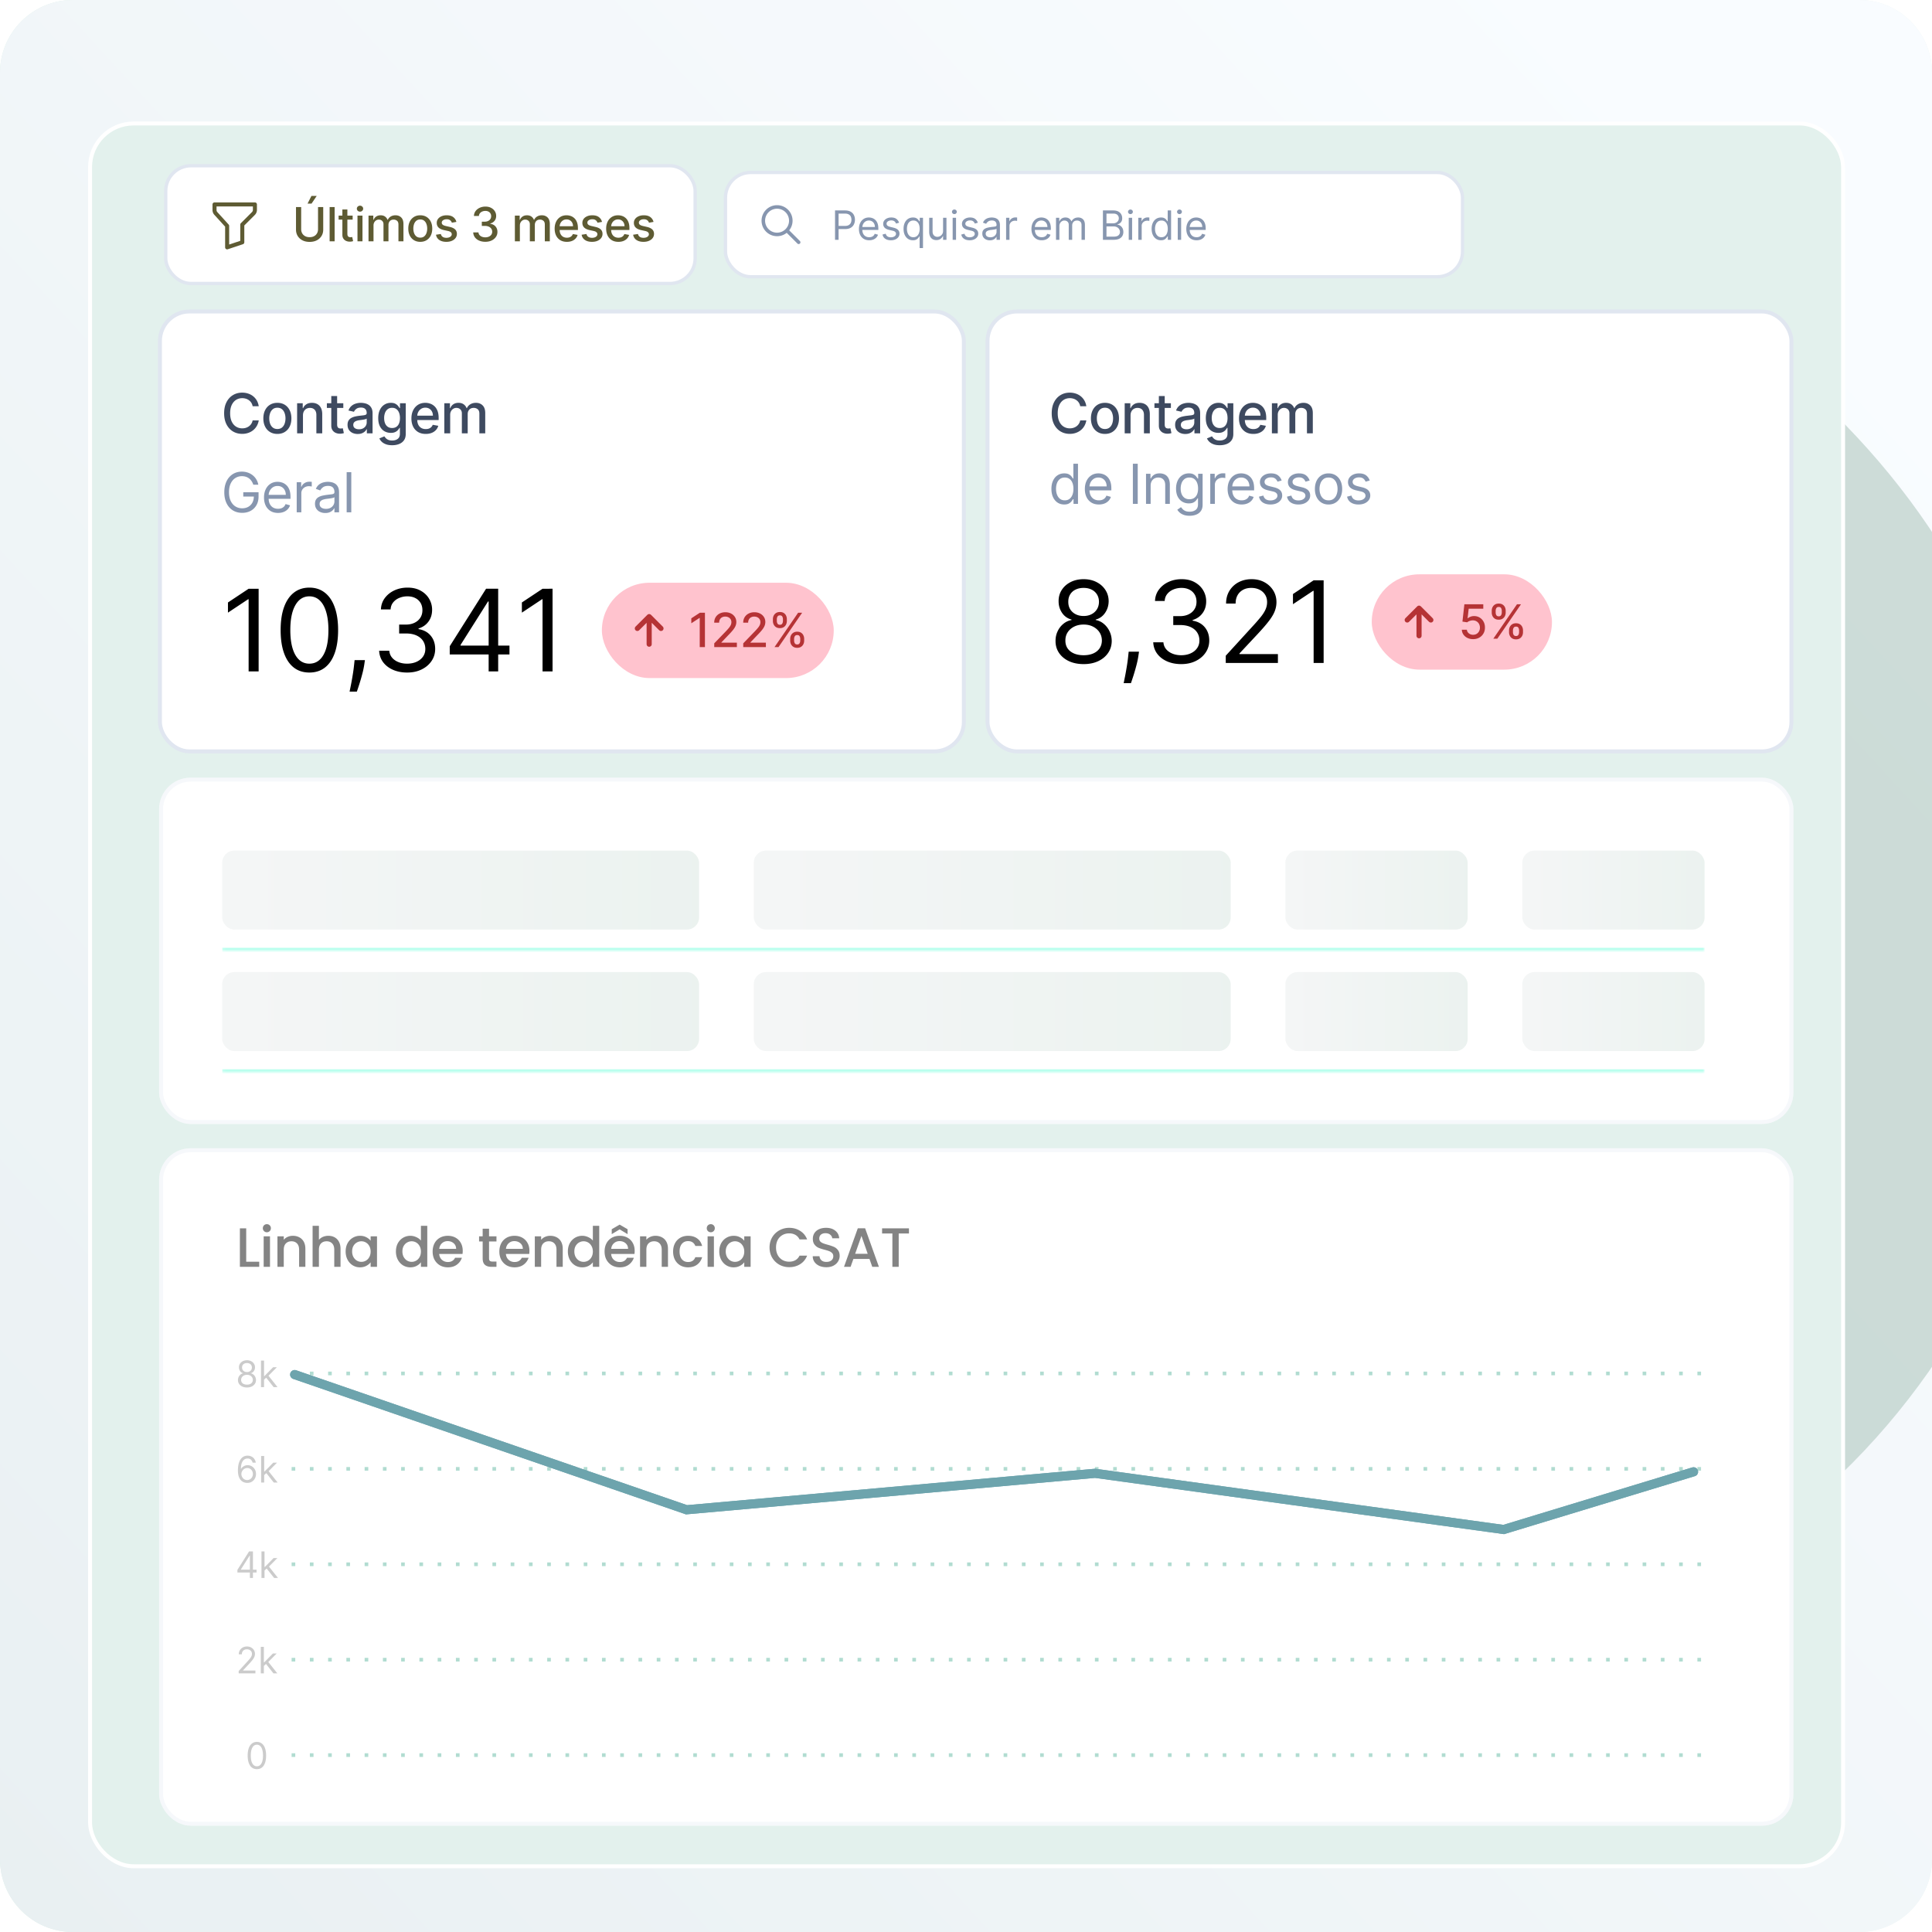 <svg xmlns="http://www.w3.org/2000/svg" width="636" height="636" fill="none"><g clip-path="url(#a)"><path fill="url(#b)" d="M0 24C0 10.745 10.745 0 24 0h588c13.255 0 24 10.745 24 24v588c0 13.255-10.745 24-24 24H24c-13.255 0-24-10.745-24-24z"/><path fill="url(#c)" d="M0 24C0 10.745 10.745 0 24 0h588c13.255 0 24 10.745 24 24v588c0 13.255-10.745 24-24 24H24c-13.255 0-24-10.745-24-24z"/><g filter="url(#d)"><rect width="464.052" height="493" x="152" y="128.23" fill="#B7CDC5" fill-opacity=".67" rx="232.026" transform="rotate(-15.4 152 128.23)"/></g><rect width="577.082" height="573.706" x="29.649" y="40.649" fill="#F8F9FC" rx="14.351"/><rect width="577.082" height="573.706" x="29.649" y="40.649" fill="#E3F1ED" rx="14.351"/><rect width="577.082" height="573.706" x="29.649" y="40.649" stroke="#fff" stroke-width="1.297" rx="14.351"/><rect width="174.29" height="38.778" x="54.554" y="54.554" fill="#fff" rx="8.31"/><rect width="174.29" height="38.778" x="54.554" y="54.554" stroke="#E0E6F0" stroke-width="1.108" rx="8.31"/><path stroke="#5E5B33" stroke-linecap="round" stroke-linejoin="round" stroke-width="1.33" d="M70.62 67.297h13.295v1.805c0 .44-.176.863-.487 1.175l-3.668 3.668v5.816l-4.986 1.662V74.36l-3.723-4.095a1.66 1.66 0 0 1-.432-1.118z"/><path fill="#5E5B33" d="M104.695 68.16h1.707v7.42q0 1.185-.556 2.099a3.9 3.9 0 0 1-1.565 1.432q-1.008.518-2.363.518-1.349 0-2.357-.518a3.9 3.9 0 0 1-1.565-1.432q-.555-.915-.556-2.099v-7.42h1.702v7.282q0 .765.336 1.36.342.596.964.937.623.336 1.476.336.86 0 1.482-.336.628-.341.959-.936.336-.595.336-1.36zm-3.454-1.129 1.289-2.54h1.735l-1.708 2.54zm8.918 1.13v11.28h-1.647v-11.28zm5.932 2.82v1.322h-4.621V70.98zm-3.382-2.027h1.647v8.003q0 .48.143.722a.75.75 0 0 0 .37.325q.231.082.501.082.198 0 .347-.027l.231-.044.298 1.36a3 3 0 0 1-.408.11q-.264.06-.661.067a2.9 2.9 0 0 1-1.212-.232 2.1 2.1 0 0 1-.909-.749q-.347-.507-.347-1.272zm4.972 10.487v-8.46h1.647v8.46zm.831-9.766q-.429 0-.738-.286a.93.93 0 0 1-.303-.694.92.92 0 0 1 .303-.694q.309-.292.738-.292.43 0 .733.292a.91.91 0 0 1 .308.694q0 .402-.308.694-.303.285-.733.286m2.799 9.766v-8.46h1.58v1.377h.105q.264-.7.865-1.09.6-.397 1.438-.397.848 0 1.421.396.578.397.854 1.09h.088a2.4 2.4 0 0 1 .964-1.079q.66-.408 1.575-.407 1.151 0 1.878.721.733.721.733 2.176v5.673h-1.647v-5.519q0-.86-.468-1.245a1.7 1.7 0 0 0-1.118-.385q-.805 0-1.251.495-.446.49-.446 1.262v5.392h-1.641v-5.624q0-.689-.43-1.107t-1.118-.418q-.468 0-.865.248a1.8 1.8 0 0 0-.634.677q-.236.435-.236 1.008v5.216zm17.04.171q-1.19 0-2.077-.545a3.7 3.7 0 0 1-1.377-1.526q-.49-.98-.49-2.291 0-1.317.49-2.303a3.67 3.67 0 0 1 1.377-1.531q.886-.546 2.077-.545 1.19 0 2.076.545t1.377 1.531q.49.986.491 2.303 0 1.31-.491 2.291a3.7 3.7 0 0 1-1.377 1.526q-.887.545-2.076.545m.005-1.382q.771 0 1.278-.408t.749-1.085q.248-.678.248-1.493 0-.81-.248-1.487a2.4 2.4 0 0 0-.749-1.096q-.507-.413-1.278-.413-.776 0-1.289.413-.507.412-.755 1.096a4.4 4.4 0 0 0-.242 1.487q0 .816.242 1.493.248.677.755 1.085.513.408 1.289.408m11.884-5.184-1.492.265a1.8 1.8 0 0 0-.298-.546 1.5 1.5 0 0 0-.54-.424q-.34-.165-.854-.165-.699 0-1.167.314-.468.309-.468.799 0 .423.313.683.315.258 1.014.424l1.344.308q1.168.27 1.741.832t.573 1.46q0 .76-.441 1.355-.435.59-1.217.925-.777.336-1.802.336-1.42 0-2.319-.606-.897-.611-1.101-1.735l1.592-.242q.149.623.611.942.463.314 1.206.314.81 0 1.295-.336.484-.342.484-.832a.87.87 0 0 0-.297-.667q-.292-.27-.898-.407l-1.432-.314q-1.184-.27-1.752-.86-.561-.588-.561-1.492 0-.75.418-1.311.419-.562 1.157-.876.738-.32 1.691-.32 1.371 0 2.159.595.788.59 1.041 1.581m9.521 6.55q-1.134 0-2.027-.392-.887-.39-1.404-1.085a2.9 2.9 0 0 1-.551-1.619h1.73q.033.501.336.87.308.364.804.562t1.101.198q.668 0 1.179-.23.518-.233.81-.645.292-.419.292-.964 0-.568-.292-.997-.287-.435-.843-.683-.55-.248-1.333-.248h-.953v-1.388h.953q.628 0 1.102-.226.479-.225.749-.628.27-.408.27-.953a1.7 1.7 0 0 0-.237-.909 1.6 1.6 0 0 0-.661-.611 2.15 2.15 0 0 0-1.002-.22 2.6 2.6 0 0 0-1.031.203 1.9 1.9 0 0 0-.771.573 1.48 1.48 0 0 0-.319.887h-1.647q.027-.915.54-1.609.517-.693 1.366-1.085a4.44 4.44 0 0 1 1.884-.39q1.085 0 1.872.423.794.42 1.223 1.118.435.7.43 1.532.005.947-.529 1.608-.529.66-1.41.887v.088q1.123.172 1.741.892.622.722.616 1.79a2.8 2.8 0 0 1-.517 1.67q-.518.739-1.416 1.162-.897.42-2.055.419m9.732-.155v-8.46h1.581v1.377h.105q.264-.7.865-1.09.6-.397 1.437-.397.849 0 1.422.396.578.397.853 1.09h.088q.303-.675.964-1.079.661-.408 1.576-.407 1.15 0 1.878.721.733.721.733 2.176v5.673h-1.647v-5.519q0-.86-.468-1.245a1.7 1.7 0 0 0-1.119-.385q-.804 0-1.25.495-.446.49-.446 1.262v5.392h-1.642v-5.624q0-.689-.429-1.107-.43-.418-1.119-.418-.468 0-.864.248a1.8 1.8 0 0 0-.634.677q-.237.435-.237 1.008v5.216zm17.123.171q-1.251 0-2.154-.534a3.63 3.63 0 0 1-1.388-1.515q-.485-.981-.485-2.297 0-1.3.485-2.291a3.76 3.76 0 0 1 1.366-1.548q.882-.556 2.06-.556.716 0 1.388.236.672.237 1.207.744.534.507.842 1.317.309.803.309 1.955v.584h-6.726v-1.234h5.112q0-.65-.264-1.151a2 2 0 0 0-.744-.799q-.474-.292-1.113-.292-.693 0-1.212.342a2.3 2.3 0 0 0-.793.88q-.275.54-.275 1.174v.964q0 .849.297 1.443.303.595.843.91.54.308 1.261.308.469 0 .854-.133.385-.137.667-.407.28-.27.429-.667l1.559.281a2.8 2.8 0 0 1-.672 1.207 3.25 3.25 0 0 1-1.206.798q-.721.281-1.647.281m11.565-6.566-1.493.265a1.8 1.8 0 0 0-.298-.546 1.5 1.5 0 0 0-.539-.424q-.342-.165-.854-.165-.7 0-1.168.314-.468.309-.468.799 0 .423.314.683.314.258 1.013.424l1.344.308q1.168.27 1.741.832t.573 1.46q0 .76-.441 1.355-.435.59-1.217.925-.777.336-1.801.336-1.422 0-2.319-.606-.898-.611-1.102-1.735l1.592-.242q.149.623.611.942.463.314 1.207.314.81 0 1.294-.336.485-.342.485-.832a.86.86 0 0 0-.298-.667q-.291-.27-.897-.407l-1.433-.314q-1.184-.27-1.751-.86-.562-.588-.562-1.492 0-.75.419-1.311.418-.562 1.156-.876.738-.32 1.691-.32 1.372 0 2.16.595.788.59 1.041 1.581m5.39 6.566q-1.251 0-2.154-.534a3.6 3.6 0 0 1-1.388-1.515q-.485-.981-.485-2.297 0-1.3.485-2.291a3.76 3.76 0 0 1 1.366-1.548q.88-.556 2.06-.556.716 0 1.388.236.672.237 1.206.744.535.507.843 1.317.309.803.309 1.955v.584h-6.726v-1.234h5.112q0-.65-.265-1.151a2 2 0 0 0-.743-.799q-.474-.292-1.113-.292-.695 0-1.212.342a2.3 2.3 0 0 0-.793.88 2.54 2.54 0 0 0-.275 1.174v.964q0 .849.297 1.443.303.595.843.91.54.308 1.261.308.468 0 .854-.133a1.76 1.76 0 0 0 1.096-1.074l1.559.281a2.8 2.8 0 0 1-.672 1.207q-.48.511-1.206.798-.721.281-1.647.281m11.564-6.566-1.492.265a1.8 1.8 0 0 0-.298-.546 1.5 1.5 0 0 0-.54-.424q-.341-.165-.853-.165-.7 0-1.168.314-.468.309-.468.799 0 .423.314.683.314.258 1.013.424l1.344.308q1.168.27 1.741.832t.573 1.46q0 .76-.441 1.355-.435.59-1.217.925-.777.336-1.802.336-1.42 0-2.319-.606-.897-.611-1.101-1.735l1.592-.242q.149.623.611.942.463.314 1.206.314.81 0 1.295-.336.485-.342.485-.832 0-.397-.298-.667-.292-.27-.898-.407l-1.432-.314q-1.183-.27-1.752-.86-.561-.588-.561-1.492 0-.75.418-1.311.419-.562 1.157-.876.738-.32 1.691-.32 1.371 0 2.159.595.788.59 1.041 1.581"/><rect width="242.642" height="34.347" x="238.816" y="56.769" fill="#fff" rx="8.31"/><rect width="242.642" height="34.347" x="238.816" y="56.769" stroke="#E0E6F0" stroke-width="1.108" rx="8.31"/><path stroke="#8796AF" stroke-linecap="round" stroke-linejoin="round" stroke-width="1.163" d="m262.914 79.759-3.878-3.878m-7.756-3.232a4.518 4.518 0 0 0 4.524 4.524 4.524 4.524 0 1 0-4.524-4.524"/><path fill="#8796AF" d="M274.887 78.941v-9.669h3.267q1.139 0 1.86.41.728.407 1.077 1.1.35.695.349 1.55 0 .855-.349 1.553a2.6 2.6 0 0 1-1.067 1.114q-.723.41-1.851.41h-2.342v-1.038h2.304q.779 0 1.251-.269.472-.27.685-.727.217-.463.217-1.043 0-.582-.217-1.04a1.55 1.55 0 0 0-.69-.717q-.476-.264-1.265-.264h-2.058v8.63zm11.251.151q-1.049 0-1.808-.462a3.1 3.1 0 0 1-1.167-1.303q-.406-.84-.406-1.955 0-1.114.406-1.964a3.2 3.2 0 0 1 1.143-1.332q.736-.48 1.719-.481.566 0 1.118.189t1.006.613q.453.42.723 1.115.269.694.269 1.709v.472h-5.591v-.963h4.457q0-.614-.245-1.095a1.85 1.85 0 0 0-.689-.76 1.93 1.93 0 0 0-1.048-.28q-.666 0-1.153.331-.482.326-.741.85-.26.525-.259 1.124v.642q0 .822.283 1.393.288.565.798.864.51.293 1.185.293.44 0 .793-.123a1.7 1.7 0 0 0 .619-.378q.259-.254.401-.633l1.076.303a2.4 2.4 0 0 1-.571.963 2.8 2.8 0 0 1-.991.642 3.7 3.7 0 0 1-1.327.227m9.834-5.778-1 .283a1.9 1.9 0 0 0-.279-.486 1.35 1.35 0 0 0-.491-.397q-.312-.156-.798-.156-.666 0-1.109.307-.44.302-.44.77 0 .414.303.656.302.24.944.401l1.076.265q.973.236 1.45.722.477.481.477 1.242 0 .622-.359 1.114-.354.49-.992.774-.637.284-1.482.284-1.11 0-1.837-.482-.727-.481-.92-1.407l1.057-.264q.151.585.571.878.426.292 1.11.292.779 0 1.237-.33.463-.336.463-.803a.84.84 0 0 0-.265-.632q-.264-.26-.812-.388l-1.208-.283q-.998-.235-1.464-.732-.463-.5-.463-1.25 0-.615.345-1.087.35-.472.949-.741.604-.27 1.369-.27 1.077 0 1.69.473.619.472.878 1.247m6.758 8.347v-3.834h-.094a7 7 0 0 1-.35.5 2.1 2.1 0 0 1-.647.534q-.42.231-1.119.231-.906 0-1.6-.457-.695-.463-1.086-1.304-.392-.845-.392-1.997 0-1.141.392-1.983.392-.84 1.091-1.298.698-.458 1.614-.458.708 0 1.119.236.416.23.633.529.222.293.345.481h.132V71.69h1.076v9.972zm-2.059-3.57q.67 0 1.134-.349.462-.354.703-.977.241-.628.241-1.45 0-.812-.236-1.42-.237-.615-.699-.954-.462-.345-1.143-.345-.708 0-1.18.363a2.17 2.17 0 0 0-.703.978q-.232.613-.232 1.378 0 .775.236 1.407.241.629.709 1.001.472.369 1.17.369m9.783-2.115V71.69h1.114v7.252h-1.114v-1.227h-.075a2.4 2.4 0 0 1-.794.94q-.538.382-1.359.382-.68 0-1.209-.298a2.08 2.08 0 0 1-.831-.906q-.302-.61-.302-1.535V71.69h1.114v4.533q0 .793.444 1.265.448.472 1.143.472.415 0 .845-.212.434-.213.727-.652.297-.438.297-1.119m3.155 2.965V71.69h1.115v7.252zm.567-8.46a.8.8 0 0 1-.562-.222.71.71 0 0 1-.231-.534q0-.31.231-.533a.8.8 0 0 1 .562-.222q.326 0 .557.222a.7.7 0 0 1 .236.533.7.7 0 0 1-.236.534.78.78 0 0 1-.557.222m7.725 2.833-1.001.283a1.9 1.9 0 0 0-.278-.486 1.36 1.36 0 0 0-.491-.397q-.312-.156-.798-.156-.666 0-1.11.307-.438.302-.439.77 0 .414.302.656.303.24.945.401l1.076.265q.973.236 1.45.722.476.481.476 1.242 0 .622-.358 1.114-.354.49-.992.774-.637.284-1.482.284-1.11 0-1.837-.482-.728-.481-.921-1.407l1.058-.264q.151.585.571.878.425.292 1.11.292.778 0 1.237-.33.462-.336.462-.803a.84.84 0 0 0-.264-.632q-.264-.26-.812-.388l-1.209-.283q-.996-.235-1.463-.732-.463-.5-.463-1.25 0-.615.345-1.087.348-.472.949-.741.603-.27 1.369-.27 1.076 0 1.69.473.618.472.878 1.247m3.944 5.797q-.69 0-1.251-.26a2.15 2.15 0 0 1-.893-.76q-.33-.5-.33-1.208 0-.623.245-1.01.246-.392.657-.614.41-.222.906-.33.5-.114 1.006-.18.66-.086 1.071-.128.416-.047.605-.155.193-.11.193-.378v-.038q0-.699-.382-1.086-.378-.387-1.147-.387-.798 0-1.252.35-.453.348-.637.745l-1.058-.377q.284-.661.756-1.03a2.8 2.8 0 0 1 1.039-.519q.566-.15 1.114-.151.349 0 .803.085.458.08.882.335.43.255.713.77.284.514.284 1.378v4.778h-1.115v-.982h-.056a2 2 0 0 1-.378.505 2.2 2.2 0 0 1-.703.459q-.44.188-1.072.188m.17-1q.66 0 1.114-.26a1.77 1.77 0 0 0 .925-1.535v-1.02q-.07.086-.311.156a5 5 0 0 1-.548.118 25 25 0 0 1-1.067.142q-.435.057-.812.184-.373.123-.604.373-.227.246-.227.67 0 .581.43.879.434.292 1.1.292m5.187.83V71.69h1.077v1.096h.075q.2-.539.718-.874a2.1 2.1 0 0 1 1.171-.335q.123 0 .307.005t.278.014v1.133a3 3 0 0 0-.259-.042 2.6 2.6 0 0 0-.42-.034q-.53 0-.945.222a1.624 1.624 0 0 0-.887 1.478v4.59zm11.727.151q-1.048 0-1.808-.462a3.1 3.1 0 0 1-1.166-1.303q-.406-.84-.406-1.955 0-1.114.406-1.964a3.2 3.2 0 0 1 1.142-1.332q.736-.48 1.719-.481.567 0 1.119.189t1.005.613q.454.42.723 1.115.269.694.269 1.709v.472h-5.59v-.963h4.457q0-.614-.246-1.095a1.85 1.85 0 0 0-.689-.76q-.444-.28-1.048-.28-.666 0-1.152.331-.481.326-.741.85-.26.525-.26 1.124v.642q0 .822.283 1.393.288.565.798.864.51.293 1.185.293.44 0 .793-.123.36-.127.619-.378.26-.254.401-.633l1.077.303a2.4 2.4 0 0 1-.572.963 2.8 2.8 0 0 1-.991.642 3.7 3.7 0 0 1-1.327.227m4.698-.15v-7.253h1.076v1.134h.095a1.82 1.82 0 0 1 .732-.902q.505-.326 1.213-.326.718 0 1.195.326.482.32.75.901h.076q.279-.561.835-.892.558-.335 1.337-.335.972 0 1.591.609.618.604.618 1.884v4.853h-1.114v-4.853q0-.803-.439-1.147a1.63 1.63 0 0 0-1.034-.345q-.765 0-1.185.462-.42.459-.42 1.162v4.721h-1.133v-4.966q0-.62-.402-.997-.4-.382-1.034-.382-.434 0-.812.231-.373.231-.604.642-.227.406-.227.94v4.532zm15.446 0v-9.67h3.381q1.01 0 1.666.35.656.345.977.93.322.58.322 1.288 0 .624-.222 1.03a1.7 1.7 0 0 1-.576.642 2.6 2.6 0 0 1-.77.35v.094q.444.028.892.311.449.284.751.812.303.53.302 1.294 0 .727-.33 1.308-.33.58-1.044.92-.712.34-1.855.34zm1.171-1.04h2.323q1.148 0 1.629-.443.486-.45.486-1.086 0-.491-.25-.907a1.8 1.8 0 0 0-.713-.67q-.463-.255-1.096-.255h-2.379zm0-4.38h2.172q.528 0 .953-.209.43-.207.68-.585.255-.378.255-.888 0-.638-.444-1.08-.443-.45-1.406-.45h-2.21zm7.325 5.42v-7.253h1.114v7.252zm.567-8.461a.8.8 0 0 1-.562-.222.71.71 0 0 1-.231-.534q0-.31.231-.533a.8.8 0 0 1 .562-.222q.326 0 .557.222a.7.7 0 0 1 .236.533.7.7 0 0 1-.236.534.78.78 0 0 1-.557.222m2.588 8.46V71.69h1.077v1.096h.075q.198-.539.718-.874a2.1 2.1 0 0 1 1.171-.335q.123 0 .307.005.183.005.278.014v1.133a3 3 0 0 0-.259-.042 2.6 2.6 0 0 0-.421-.034q-.528 0-.944.222a1.624 1.624 0 0 0-.888 1.478v4.59zm7.465.151q-.907 0-1.601-.457-.694-.463-1.086-1.304-.392-.845-.392-1.997 0-1.141.392-1.983.392-.84 1.091-1.298t1.615-.458q.708 0 1.119.236.415.23.632.529.222.293.345.481h.094v-3.569h1.115v9.67h-1.077v-1.115h-.132a7 7 0 0 1-.349.5 2.1 2.1 0 0 1-.647.534q-.42.231-1.119.231m.151-1q.67 0 1.133-.35.463-.354.703-.977.241-.628.241-1.45 0-.812-.236-1.42-.235-.615-.699-.954-.462-.345-1.142-.345-.708 0-1.181.363-.467.36-.703.978a3.9 3.9 0 0 0-.231 1.378q0 .775.236 1.407.24.629.708 1.001.472.369 1.171.369m5.368.85v-7.253h1.114v7.252zm.567-8.461a.8.8 0 0 1-.562-.222.72.72 0 0 1-.232-.534q0-.31.232-.533a.8.8 0 0 1 .562-.222q.326 0 .557.222a.7.7 0 0 1 .236.533.7.7 0 0 1-.236.534.78.78 0 0 1-.557.222m5.629 8.612q-1.048 0-1.809-.463a3.1 3.1 0 0 1-1.166-1.303q-.405-.84-.406-1.955 0-1.114.406-1.964a3.2 3.2 0 0 1 1.143-1.332q.737-.48 1.718-.481.567 0 1.119.189.553.189 1.006.613.453.42.722 1.115.27.694.27 1.709v.472h-5.591v-.963h4.457q0-.614-.245-1.095a1.85 1.85 0 0 0-.689-.76q-.444-.28-1.049-.28-.664 0-1.152.331-.481.326-.741.85-.26.525-.26 1.124v.642q0 .822.284 1.393.288.565.798.864.51.293 1.185.293.438 0 .793-.123.358-.127.618-.378.26-.254.402-.633l1.076.303a2.4 2.4 0 0 1-.571.963 2.8 2.8 0 0 1-.992.642 3.7 3.7 0 0 1-1.326.227"/><rect width="264.649" height="144.82" x="52.649" y="102.535" fill="#fff" rx="9.73"/><rect width="264.649" height="144.82" x="52.649" y="102.535" stroke="#E0E6F0" stroke-width="1.297" rx="9.73"/><path fill="#3E4A60" d="M85.179 133.731h-2.013a3.08 3.08 0 0 0-1.206-1.967 3.3 3.3 0 0 0-1.025-.516 4 4 0 0 0-1.193-.174q-1.142 0-2.045.574-.895.575-1.419 1.683-.516 1.11-.516 2.709 0 1.612.516 2.722.523 1.108 1.426 1.677.903.567 2.031.567.626 0 1.187-.167.567-.174 1.026-.51.458-.335.774-.819a3.1 3.1 0 0 0 .445-1.122l2.012.006a5.4 5.4 0 0 1-.626 1.793 4.9 4.9 0 0 1-1.18 1.406 5.3 5.3 0 0 1-1.638.91 6 6 0 0 1-2.013.322q-1.715 0-3.057-.813-1.342-.819-2.115-2.341-.768-1.522-.768-3.631 0-2.115.774-3.631.774-1.522 2.116-2.335 1.341-.819 3.05-.819 1.052 0 1.961.303.916.297 1.645.877.729.575 1.206 1.406.477.827.645 1.89m6.13 9.113q-1.392 0-2.431-.638a4.3 4.3 0 0 1-1.613-1.787q-.573-1.147-.574-2.683 0-1.54.574-2.696.574-1.154 1.613-1.793 1.038-.638 2.431-.638t2.432.638q1.038.64 1.612 1.793.574 1.155.574 2.696 0 1.536-.574 2.683a4.3 4.3 0 0 1-1.612 1.787q-1.038.638-2.432.638m.007-1.618q.902 0 1.496-.478.594-.477.877-1.27.29-.794.29-1.748 0-.948-.29-1.741-.283-.8-.877-1.284-.593-.484-1.496-.484-.91 0-1.51.484-.593.484-.883 1.284a5.1 5.1 0 0 0-.284 1.741q0 .954.284 1.748.29.793.883 1.27.6.478 1.51.478m8.42-4.464v5.883h-1.929v-9.907h1.851v1.612h.123a2.84 2.84 0 0 1 1.071-1.264q.735-.477 1.851-.477 1.013 0 1.773.426.761.419 1.181 1.251.419.831.419 2.057v6.302h-1.929v-6.07q0-1.077-.561-1.683-.561-.613-1.541-.613a2.4 2.4 0 0 0-1.193.291 2.1 2.1 0 0 0-.82.851q-.296.555-.296 1.341m13.278-4.024v1.548h-5.411v-1.548zm-3.96-2.374h1.928v9.372q0 .56.168.845a.88.88 0 0 0 .432.38q.271.097.587.097.232 0 .406-.032l.271-.052.349 1.593a3 3 0 0 1-.478.129 4 4 0 0 1-.774.078 3.4 3.4 0 0 1-1.419-.271 2.44 2.44 0 0 1-1.064-.878q-.406-.593-.406-1.489zm8.704 12.5a4.05 4.05 0 0 1-1.703-.348 2.9 2.9 0 0 1-1.206-1.026q-.439-.67-.439-1.645 0-.839.323-1.38.322-.541.871-.858.548-.315 1.225-.477.678-.16 1.38-.245l1.445-.168q.555-.07.806-.225.252-.156.252-.503v-.046q0-.844-.478-1.309-.47-.464-1.406-.464-.974 0-1.535.432-.554.426-.767.948l-1.812-.413q.322-.903.941-1.457a3.8 3.8 0 0 1 1.438-.813 5.6 5.6 0 0 1 1.71-.258q.593 0 1.257.142.671.135 1.252.503.586.367.961 1.051.374.678.374 1.761v6.579h-1.884v-1.355h-.077a2.8 2.8 0 0 1-.561.735q-.375.362-.961.6-.587.239-1.406.239m.419-1.548q.8 0 1.367-.316.574-.316.871-.826a2.14 2.14 0 0 0 .303-1.103v-1.277q-.103.104-.4.194a6 6 0 0 1-.664.148q-.373.058-.729.11l-.593.077a4.8 4.8 0 0 0-1.026.239q-.457.168-.735.484-.271.309-.271.825 0 .716.529 1.084.53.361 1.348.361m10.919 5.25q-1.18 0-2.031-.31-.846-.309-1.381-.819a3.4 3.4 0 0 1-.799-1.116l1.657-.683q.174.283.465.6.296.322.799.548.51.226 1.31.226 1.097 0 1.812-.536.716-.529.716-1.69v-1.947h-.123q-.173.315-.503.703-.322.387-.89.67-.567.284-1.477.284-1.173 0-2.115-.548-.936-.555-1.484-1.632-.541-1.083-.541-2.663 0-1.581.535-2.709.542-1.13 1.483-1.729.942-.606 2.135-.606.923 0 1.49.309.567.304.884.71.322.406.496.716h.142v-1.606h1.89v10.126q0 1.277-.593 2.096-.594.819-1.606 1.212-1.006.394-2.271.394m-.019-5.669q.832 0 1.406-.387.58-.394.877-1.123.303-.735.303-1.76 0-1-.296-1.761-.297-.76-.871-1.187-.575-.432-1.419-.432-.871 0-1.451.452-.581.444-.877 1.212a4.8 4.8 0 0 0-.291 1.716q0 .974.297 1.709t.877 1.148q.587.413 1.445.413m11.072 1.947q-1.464 0-2.521-.625a4.25 4.25 0 0 1-1.626-1.774q-.567-1.148-.567-2.689 0-1.522.567-2.683.574-1.16 1.6-1.813 1.032-.651 2.412-.651.839 0 1.625.277a3.9 3.9 0 0 1 1.413.871q.626.593.987 1.541.36.942.361 2.29v.684h-7.875v-1.445h5.985q0-.761-.31-1.348a2.33 2.33 0 0 0-.87-.935q-.555-.342-1.303-.342-.813 0-1.419.4-.6.393-.929 1.032a3 3 0 0 0-.322 1.374v1.128q0 .994.348 1.69.355.696.987 1.064.632.361 1.477.361.548 0 .999-.154.452-.162.781-.478t.503-.78l1.825.329a3.3 3.3 0 0 1-.787 1.412 3.8 3.8 0 0 1-1.412.936q-.844.328-1.929.328m6.118-.199v-9.907h1.851v1.612h.123a2.56 2.56 0 0 1 1.012-1.277q.703-.464 1.683-.464.994 0 1.665.464.676.465.999 1.277h.103a2.8 2.8 0 0 1 1.129-1.264q.774-.477 1.845-.477 1.347 0 2.199.845.858.845.858 2.547v6.644h-1.929v-6.463q0-1.006-.548-1.458t-1.309-.451q-.942 0-1.464.58-.523.574-.523 1.477v6.315h-1.922v-6.586q0-.806-.503-1.296-.502-.49-1.309-.49-.548 0-1.013.29a2.13 2.13 0 0 0-.741.793q-.278.51-.278 1.181v6.108z"/><path fill="#8796AF" d="M83.386 159.563a4.7 4.7 0 0 0-.561-1.167 3.6 3.6 0 0 0-.82-.89 3.4 3.4 0 0 0-1.07-.561 4.3 4.3 0 0 0-1.316-.194q-1.173 0-2.135.607-.96.606-1.528 1.786t-.568 2.896.574 2.896 1.555 1.787q.98.606 2.205.606 1.136 0 2-.484a3.43 3.43 0 0 0 1.354-1.38q.49-.897.49-2.109l.49.103h-3.972v-1.419h5.03v1.419q0 1.632-.696 2.838a4.8 4.8 0 0 1-1.91 1.87q-1.212.658-2.786.658-1.755 0-3.082-.825-1.323-.826-2.064-2.348-.736-1.522-.736-3.612 0-1.567.42-2.818.424-1.258 1.2-2.142a5.25 5.25 0 0 1 1.83-1.354q1.059-.471 2.33-.471 1.044 0 1.947.316a5.2 5.2 0 0 1 1.619.884q.716.567 1.193 1.361.477.786.658 1.747zm8.143 9.288q-1.432 0-2.47-.632a4.25 4.25 0 0 1-1.594-1.78q-.555-1.149-.554-2.67 0-1.522.554-2.683.561-1.168 1.561-1.819 1.005-.658 2.348-.658.774 0 1.528.258.755.258 1.374.838.62.574.987 1.522.367.95.367 2.335v.645h-7.636v-1.316h6.089q0-.838-.336-1.496a2.53 2.53 0 0 0-.941-1.038q-.607-.381-1.432-.381-.91 0-1.574.452a2.96 2.96 0 0 0-1.013 1.161 3.4 3.4 0 0 0-.354 1.535v.877q0 1.122.387 1.902.393.774 1.09 1.181.696.4 1.619.4.6 0 1.083-.168.49-.174.845-.516.356-.348.548-.864l1.47.412a3.26 3.26 0 0 1-.78 1.316 3.8 3.8 0 0 1-1.354.877q-.807.31-1.812.31m6.145-.206v-9.907h1.47v1.496h.103q.27-.735.981-1.193a2.9 2.9 0 0 1 1.599-.458 14 14 0 0 1 .8.026v1.548a5 5 0 0 0-.355-.058 3.5 3.5 0 0 0-.574-.045 2.7 2.7 0 0 0-1.29.303q-.56.297-.89.825a2.23 2.23 0 0 0-.322 1.193v6.27zm9.4.232a4 4 0 0 1-1.709-.355 2.94 2.94 0 0 1-1.219-1.038q-.452-.684-.452-1.652 0-.85.336-1.38a2.36 2.36 0 0 1 .896-.838 4.7 4.7 0 0 1 1.239-.452q.683-.155 1.373-.245.903-.116 1.464-.174.568-.065.826-.213.264-.148.264-.516v-.051q0-.955-.522-1.484-.516-.529-1.567-.529-1.09 0-1.709.478-.62.477-.871 1.019l-1.445-.516q.387-.903 1.032-1.406a3.9 3.9 0 0 1 1.419-.71 6 6 0 0 1 1.522-.206q.477 0 1.096.116.627.11 1.207.458.586.349.973 1.051.387.703.387 1.884v6.527h-1.522v-1.342h-.077q-.154.322-.516.69-.361.368-.961.626t-1.464.258m.232-1.368q.903 0 1.522-.354.626-.355.942-.916.322-.561.322-1.18v-1.394q-.096.117-.425.213a7 7 0 0 1-.748.161q-.42.065-.82.117-.393.044-.638.077a5.8 5.8 0 0 0-1.109.252q-.51.167-.826.509-.31.336-.31.916 0 .794.587 1.2.594.399 1.503.399m8.336-12.073v13.209h-1.522v-13.209z"/><path fill="#000" d="M85.14 193.811v27.212h-3.295v-23.757h-.16l-6.643 4.411v-3.348l6.803-4.518zm16.703 27.584q-3.003 0-5.116-1.634-2.113-1.647-3.229-4.77-1.116-3.135-1.116-7.574 0-4.411 1.116-7.534 1.13-3.136 3.242-4.783 2.126-1.66 5.103-1.661 2.976 0 5.089 1.661 2.126 1.648 3.242 4.783 1.13 3.123 1.129 7.534 0 4.439-1.116 7.574-1.116 3.123-3.229 4.77-2.112 1.635-5.115 1.634m0-2.923q2.976 0 4.624-2.87t1.647-8.185q0-3.534-.757-6.019-.744-2.485-2.153-3.787-1.395-1.302-3.361-1.302-2.95 0-4.611 2.91-1.66 2.897-1.661 8.198 0 3.535.744 6.006t2.14 3.76q1.408 1.29 3.388 1.289m18.289-1.169-.212 1.435a29 29 0 0 1-.691 3.242 62 62 0 0 1-.943 3.255 95 95 0 0 1-.811 2.432h-2.392q.173-.85.452-2.245t.558-3.123q.292-1.714.478-3.508l.16-1.488zm13.929 4.092q-2.631 0-4.691-.903-2.046-.904-3.255-2.511-1.195-1.621-1.302-3.761h3.348q.106 1.316.904 2.272.797.944 2.086 1.462 1.288.519 2.857.518 1.753 0 3.109-.611 1.355-.61 2.126-1.701.77-1.09.77-2.524 0-1.502-.744-2.644-.744-1.156-2.179-1.807-1.434-.652-3.508-.652h-2.179v-2.923h2.179q1.621 0 2.844-.584 1.236-.585 1.927-1.648.704-1.063.704-2.498 0-1.382-.611-2.405a4.2 4.2 0 0 0-1.728-1.594q-1.102-.572-2.604-.572-1.408 0-2.658.518-1.235.506-2.019 1.475-.784.957-.851 2.312h-3.188q.08-2.139 1.288-3.747 1.21-1.62 3.163-2.524 1.966-.904 4.318-.904 2.524 0 4.332 1.023 1.806 1.01 2.777 2.671a7 7 0 0 1 .97 3.588q0 2.299-1.209 3.919-1.197 1.621-3.256 2.246v.212q2.579.426 4.026 2.193 1.449 1.753 1.449 4.345 0 2.219-1.21 3.986-1.195 1.753-3.268 2.764t-4.717 1.009m13.991-5.952v-2.711l11.959-18.921h1.966v4.199h-1.328l-9.036 14.297v.213h16.104v2.923zm12.809 5.58v-27.212h3.136v27.212zm21.037-27.212v27.212h-3.295v-23.757h-.16l-6.643 4.411v-3.348l6.803-4.518z"/><rect width="76.324" height="31.378" x="198.135" y="191.836" fill="#FFC3CE" rx="15.689"/><path stroke="#B53335" stroke-linecap="round" stroke-linejoin="round" stroke-width="1.686" d="M213.702 202.984v9.081m0-9.081 3.892 3.892m-3.892-3.892-3.891 3.892"/><path fill="#B53335" d="M232.06 201.702v11.321h-1.713v-9.608h-.067l-2.709 1.769v-1.636l2.825-1.846zm3.063 11.321v-1.238l3.831-3.969q.613-.647 1.012-1.133.404-.492.602-.935a2.3 2.3 0 0 0 .199-.94q0-.563-.265-.973a1.73 1.73 0 0 0-.724-.635 2.3 2.3 0 0 0-1.034-.227 2.2 2.2 0 0 0-1.061.249q-.454.249-.697.702a2.2 2.2 0 0 0-.243 1.061h-1.631q0-1.033.475-1.807a3.23 3.23 0 0 1 1.305-1.2q.83-.43 1.885-.431 1.067 0 1.88.425a3.2 3.2 0 0 1 1.277 1.15q.459.725.459 1.637 0 .63-.238 1.232-.232.603-.813 1.344-.58.735-1.614 1.785l-2.25 2.356v.082h5.097v1.465zm9.547 0v-1.238l3.831-3.969q.614-.647 1.012-1.133.404-.492.603-.935.198-.442.199-.94 0-.563-.266-.973a1.73 1.73 0 0 0-.724-.635 2.3 2.3 0 0 0-1.034-.227 2.2 2.2 0 0 0-1.061.249q-.453.249-.697.702a2.2 2.2 0 0 0-.243 1.061h-1.631q0-1.033.476-1.807a3.23 3.23 0 0 1 1.304-1.2q.83-.43 1.885-.431 1.067 0 1.88.425a3.2 3.2 0 0 1 1.277 1.15q.459.725.459 1.637 0 .63-.238 1.232-.232.603-.812 1.344-.581.735-1.615 1.785l-2.25 2.356v.082h5.097v1.465zm15.457-2.122v-.597q0-.642.266-1.172.27-.537.785-.857.519-.327 1.255-.327.751 0 1.26.321t.768.857q.266.537.266 1.178v.597q0 .641-.266 1.177-.264.531-.779.857-.509.321-1.249.321-.747 0-1.261-.321a2.1 2.1 0 0 1-.779-.857 2.6 2.6 0 0 1-.266-1.177m1.288-.597v.597q0 .475.227.862t.791.387q.558 0 .779-.387a1.7 1.7 0 0 0 .221-.862v-.597q0-.476-.215-.863-.21-.387-.785-.387-.554 0-.785.387a1.65 1.65 0 0 0-.233.863m-6.982-5.883v-.597q0-.641.266-1.177.27-.536.785-.857.519-.321 1.254-.321.753 0 1.261.321.509.32.768.857.26.536.26 1.177v.597q0 .642-.265 1.178a2.1 2.1 0 0 1-.774.857q-.509.321-1.25.321-.752 0-1.266-.321a2.13 2.13 0 0 1-.773-.857 2.6 2.6 0 0 1-.266-1.178m1.294-.597v.597q0 .476.221.863.227.387.79.387.554 0 .774-.387.227-.387.227-.863v-.597q0-.475-.216-.862-.215-.387-.785-.387-.552 0-.785.387a1.7 1.7 0 0 0-.226.862m-.769 9.199 7.784-11.321h1.321l-7.783 11.321z"/><rect width="264.649" height="144.82" x="325.082" y="102.535" fill="#fff" rx="9.73"/><rect width="264.649" height="144.82" x="325.082" y="102.535" stroke="#E0E6F0" stroke-width="1.297" rx="9.73"/><path fill="#3E4A60" d="M357.612 133.731H355.6a3.07 3.07 0 0 0-1.206-1.967 3.3 3.3 0 0 0-1.025-.516 4 4 0 0 0-1.194-.174q-1.141 0-2.044.574-.897.575-1.419 1.683-.516 1.11-.516 2.709 0 1.612.516 2.722.522 1.108 1.425 1.677a3.74 3.74 0 0 0 2.032.567q.626 0 1.187-.167.567-.174 1.025-.51a3.096 3.096 0 0 0 1.219-1.941l2.012.006a5.4 5.4 0 0 1-.625 1.793 4.9 4.9 0 0 1-1.18 1.406 5.3 5.3 0 0 1-1.639.91 6 6 0 0 1-2.012.322q-1.716 0-3.057-.813-1.341-.819-2.116-2.341-.767-1.522-.767-3.631 0-2.115.774-3.631.774-1.522 2.115-2.335 1.342-.819 3.051-.819a6.2 6.2 0 0 1 1.961.303q.916.297 1.644.877.729.575 1.206 1.406.478.827.645 1.89m6.131 9.113q-1.393 0-2.432-.638a4.3 4.3 0 0 1-1.612-1.787q-.574-1.147-.574-2.683 0-1.54.574-2.696.574-1.154 1.612-1.793 1.039-.638 2.432-.638t2.431.638q1.039.64 1.613 1.793.574 1.155.574 2.696 0 1.536-.574 2.683a4.3 4.3 0 0 1-1.613 1.787q-1.038.638-2.431.638m.006-1.618q.903 0 1.497-.478.593-.477.877-1.27.29-.794.29-1.748a5 5 0 0 0-.29-1.741 2.84 2.84 0 0 0-.877-1.284q-.594-.484-1.497-.484-.909 0-1.509.484-.593.484-.884 1.284a5.1 5.1 0 0 0-.283 1.741q0 .954.283 1.748.291.793.884 1.27.6.478 1.509.478m8.42-4.464v5.883h-1.928v-9.907h1.851v1.612h.123a2.83 2.83 0 0 1 1.07-1.264q.735-.477 1.851-.477 1.012 0 1.774.426a2.84 2.84 0 0 1 1.18 1.251q.42.831.419 2.057v6.302h-1.928v-6.07q0-1.077-.561-1.683-.561-.613-1.542-.613a2.4 2.4 0 0 0-1.193.291 2.1 2.1 0 0 0-.819.851q-.297.555-.297 1.341m13.279-4.024v1.548h-5.412v-1.548zm-3.96-2.374h1.928v9.372q0 .56.168.845a.87.87 0 0 0 .432.38q.27.097.587.097.231 0 .406-.032l.271-.052.348 1.593a3 3 0 0 1-.477.129 4 4 0 0 1-.774.078 3.4 3.4 0 0 1-1.419-.271 2.44 2.44 0 0 1-1.064-.878q-.406-.593-.406-1.489zm8.703 12.5a4.05 4.05 0 0 1-1.702-.348 2.87 2.87 0 0 1-1.206-1.026q-.44-.67-.439-1.645 0-.839.323-1.38.322-.541.87-.858a4.6 4.6 0 0 1 1.226-.477q.677-.16 1.38-.245l1.445-.168q.554-.07.806-.225.25-.156.251-.503v-.046q0-.844-.477-1.309-.471-.464-1.406-.464-.974 0-1.535.432-.555.426-.767.948l-1.813-.413q.322-.903.942-1.457a3.8 3.8 0 0 1 1.438-.813 5.6 5.6 0 0 1 1.709-.258q.594 0 1.258.142.67.135 1.251.503.587.367.961 1.051.375.678.374 1.761v6.579h-1.883v-1.355h-.077a2.7 2.7 0 0 1-.562.735 3 3 0 0 1-.961.6q-.587.239-1.406.239m.42-1.548q.8 0 1.367-.316.574-.316.871-.826a2.14 2.14 0 0 0 .303-1.103v-1.277q-.103.104-.4.194a6 6 0 0 1-.664.148q-.375.058-.729.11l-.594.077a4.8 4.8 0 0 0-1.025.239q-.457.168-.735.484-.271.309-.271.825 0 .716.529 1.084.528.361 1.348.361m10.919 5.25q-1.18 0-2.032-.31-.844-.309-1.38-.819a3.4 3.4 0 0 1-.8-1.116l1.658-.683q.174.283.464.6.297.322.8.548.51.226 1.309.226 1.096 0 1.813-.536.716-.529.716-1.69v-1.947h-.123q-.174.315-.503.703-.323.387-.89.67-.568.284-1.477.284-1.174 0-2.116-.548-.935-.555-1.483-1.632-.542-1.083-.542-2.663 0-1.581.536-2.709.541-1.13 1.483-1.729.942-.606 2.135-.606.922 0 1.49.309.568.304.883.71.323.406.497.716h.142v-1.606h1.889v10.126q0 1.277-.593 2.096t-1.606 1.212q-1.006.394-2.27.394m-.019-5.669q.831 0 1.406-.387.58-.394.877-1.123.303-.735.303-1.76 0-1-.297-1.761t-.871-1.187q-.573-.432-1.418-.432-.871 0-1.452.452-.58.444-.877 1.212a4.8 4.8 0 0 0-.29 1.716q0 .974.297 1.709.296.735.877 1.148.587.413 1.445.413m11.072 1.947q-1.464 0-2.522-.625a4.25 4.25 0 0 1-1.625-1.774q-.567-1.148-.568-2.689 0-1.522.568-2.683.575-1.16 1.599-1.813 1.032-.651 2.413-.651.838 0 1.625.277.786.277 1.412.871.625.593.987 1.541.361.942.361 2.29v.684h-7.875v-1.445h5.986q0-.761-.31-1.348a2.34 2.34 0 0 0-.871-.935q-.554-.342-1.303-.342-.812 0-1.418.4-.6.393-.929 1.032a3 3 0 0 0-.323 1.374v1.128q0 .994.349 1.69.354.696.986 1.064.633.361 1.477.361.549 0 1-.154.451-.162.78-.478.33-.315.504-.78l1.825.329a3.3 3.3 0 0 1-.787 1.412q-.561.6-1.413.936-.845.328-1.928.328m6.118-.199v-9.907h1.851v1.612h.122a2.57 2.57 0 0 1 1.013-1.277q.703-.464 1.683-.464.993 0 1.664.464.678.465 1 1.277h.103q.354-.793 1.129-1.264.774-.477 1.844-.477 1.348 0 2.2.845.857.845.857 2.547v6.644h-1.928v-6.463q0-1.006-.548-1.458-.549-.451-1.31-.451-.94 0-1.464.58-.522.574-.522 1.477v6.315h-1.922v-6.586q0-.806-.503-1.296t-1.309-.49a1.9 1.9 0 0 0-1.013.29 2.14 2.14 0 0 0-.742.793q-.277.51-.277 1.181v6.108z"/><path fill="#8796AF" d="M350.324 166.074q-1.238 0-2.186-.626-.948-.632-1.484-1.78-.534-1.155-.535-2.728 0-1.561.535-2.709.536-1.149 1.49-1.774.955-.625 2.206-.625.968 0 1.529.322.567.317.864.722.303.4.471.658h.129v-4.876h1.522v13.209h-1.471v-1.522h-.18a10 10 0 0 1-.478.684q-.309.406-.883.729-.574.316-1.529.316m.207-1.368q.915 0 1.548-.477.631-.484.961-1.335.329-.858.329-1.98 0-1.11-.323-1.941-.323-.839-.954-1.303-.633-.471-1.561-.471-.968 0-1.613.497-.638.489-.961 1.335-.316.838-.316 1.883 0 1.058.323 1.922.329.858.967 1.367.645.504 1.6.503m11.214 1.368q-1.432 0-2.47-.632a4.25 4.25 0 0 1-1.593-1.781q-.555-1.147-.555-2.67 0-1.521.555-2.683.56-1.167 1.561-1.819 1.006-.657 2.347-.657.774 0 1.529.258a3.8 3.8 0 0 1 1.374.838q.618.574.986 1.522t.368 2.335v.645h-7.636v-1.316h6.088q0-.839-.335-1.496a2.53 2.53 0 0 0-.942-1.039q-.606-.38-1.432-.38-.91 0-1.573.451a2.97 2.97 0 0 0-1.013 1.161 3.4 3.4 0 0 0-.355 1.535v.877q0 1.123.387 1.903.394.774 1.09 1.18.697.4 1.619.4.6 0 1.084-.167.49-.175.845-.516a2.4 2.4 0 0 0 .548-.865l1.47.413a3.3 3.3 0 0 1-.78 1.316 3.8 3.8 0 0 1-1.355.877q-.805.31-1.812.31m12.787-13.416v13.209h-1.6v-13.209zm4.25 7.25v5.959h-1.522v-9.906h1.47v1.547h.129a2.83 2.83 0 0 1 1.058-1.212q.71-.464 1.832-.464 1.006 0 1.761.412.755.406 1.173 1.239.42.826.42 2.089v6.295h-1.522v-6.191q0-1.168-.607-1.819-.606-.658-1.664-.658-.729 0-1.303.316a2.26 2.26 0 0 0-.896.922q-.329.607-.329 1.471m12.828 9.881q-1.102 0-1.896-.284-.793-.278-1.322-.735a4 4 0 0 1-.832-.968l1.213-.851q.205.27.522.619.316.355.864.613.555.264 1.451.264 1.2 0 1.98-.58.781-.581.781-1.819v-2.013h-.129a8 8 0 0 1-.477.671q-.304.394-.878.703-.567.303-1.535.303-1.198 0-2.154-.567-.948-.568-1.503-1.651-.548-1.084-.548-2.632 0-1.521.536-2.651.534-1.134 1.489-1.754.955-.625 2.206-.625.968 0 1.535.322.574.317.877.722.31.4.478.658h.154v-1.573h1.471v10.19q0 1.277-.581 2.077a3.3 3.3 0 0 1-1.547 1.18q-.967.381-2.155.381m-.051-5.444q.915 0 1.548-.419.631-.42.961-1.206.329-.787.329-1.884 0-1.07-.323-1.889-.322-.819-.954-1.284-.633-.464-1.561-.464-.968 0-1.613.49a3 3 0 0 0-.961 1.316 5.1 5.1 0 0 0-.316 1.831q0 1.032.323 1.826a2.8 2.8 0 0 0 .967 1.238q.645.445 1.6.445m6.848 1.522v-9.906h1.47v1.496h.103q.271-.735.981-1.193a2.9 2.9 0 0 1 1.599-.458q.168 0 .42.006.25.007.38.02v1.547a5 5 0 0 0-.355-.058 3.5 3.5 0 0 0-.574-.045 2.7 2.7 0 0 0-1.29.303q-.56.297-.89.826a2.2 2.2 0 0 0-.322 1.193v6.269zm10.337.207q-1.432 0-2.47-.632a4.25 4.25 0 0 1-1.593-1.781q-.555-1.147-.555-2.67 0-1.521.555-2.683.561-1.167 1.56-1.819 1.007-.657 2.348-.657.774 0 1.529.258t1.373.838q.62.574.987 1.522.368.948.368 2.335v.645h-7.636v-1.316h6.088q0-.839-.335-1.496a2.54 2.54 0 0 0-.942-1.039q-.606-.38-1.432-.38-.91 0-1.574.451a3 3 0 0 0-1.012 1.161 3.4 3.4 0 0 0-.355 1.535v.877q0 1.123.387 1.903.393.774 1.09 1.18.696.4 1.619.4.6 0 1.083-.167.49-.175.845-.516.356-.35.549-.865l1.47.413a3.3 3.3 0 0 1-.78 1.316 3.8 3.8 0 0 1-1.355.877q-.805.31-1.812.31m13.162-7.895-1.367.387a2.5 2.5 0 0 0-.381-.664 1.85 1.85 0 0 0-.671-.542q-.425-.213-1.09-.213-.909 0-1.515.42-.6.412-.6 1.051 0 .567.413.896.412.33 1.29.549l1.47.361q1.329.323 1.98.986.652.658.652 1.697a2.52 2.52 0 0 1-.49 1.522q-.484.67-1.355 1.058-.87.387-2.025.387-1.516 0-2.509-.658-.993-.659-1.258-1.922l1.445-.361q.207.8.78 1.199.581.4 1.516.4 1.065 0 1.69-.451.632-.459.632-1.097 0-.516-.361-.864-.361-.355-1.11-.529l-1.651-.387q-1.36-.322-1.999-1-.632-.683-.632-1.709 0-.838.471-1.483.477-.645 1.296-1.013.825-.367 1.87-.367 1.471 0 2.309.645.846.644 1.2 1.702m9.217 0-1.368.387a2.5 2.5 0 0 0-.38-.664 1.86 1.86 0 0 0-.671-.542q-.426-.213-1.09-.213-.909 0-1.516.42-.599.412-.599 1.051 0 .567.412.896.414.33 1.29.549l1.471.361q1.329.323 1.98.986.651.658.651 1.697 0 .851-.49 1.522-.484.67-1.354 1.058-.871.387-2.026.387-1.515 0-2.508-.658-.994-.659-1.258-1.922l1.445-.361q.205.8.78 1.199.58.4 1.516.4 1.063 0 1.689-.451.633-.459.633-1.097 0-.516-.362-.864-.36-.355-1.109-.529l-1.651-.387q-1.361-.322-1.999-1-.633-.683-.633-1.709 0-.838.471-1.483.478-.645 1.297-1.013.825-.367 1.87-.367 1.47 0 2.309.645.845.644 1.2 1.702m6.224 7.895q-1.342 0-2.354-.639-1.007-.639-1.574-1.786-.561-1.149-.561-2.684 0-1.547.561-2.702.567-1.154 1.574-1.793 1.012-.638 2.354-.638t2.347.638q1.013.638 1.574 1.793.567 1.155.568 2.702 0 1.535-.568 2.684-.561 1.147-1.574 1.786-1.005.639-2.347.639m0-1.368q1.019 0 1.677-.522.657-.522.973-1.374a5.3 5.3 0 0 0 .316-1.845q0-.993-.316-1.851a3.1 3.1 0 0 0-.973-1.386q-.659-.53-1.677-.529-1.02 0-1.677.529a3.1 3.1 0 0 0-.974 1.386 5.3 5.3 0 0 0-.316 1.851q0 .994.316 1.845.316.852.974 1.374t1.677.522m13.557-6.527-1.367.387a2.5 2.5 0 0 0-.381-.664 1.85 1.85 0 0 0-.671-.542q-.426-.213-1.09-.213-.909 0-1.515.42-.6.412-.6 1.051 0 .567.413.896t1.289.549l1.471.361q1.329.323 1.98.986.651.658.651 1.697 0 .851-.49 1.522-.483.67-1.354 1.058-.871.387-2.025.387-1.516 0-2.509-.658-.994-.659-1.258-1.922l1.445-.361q.205.8.78 1.199.58.4 1.516.4 1.064 0 1.69-.451.632-.459.632-1.097 0-.516-.361-.864-.361-.355-1.11-.529l-1.651-.387q-1.361-.322-1.999-1-.633-.683-.632-1.709 0-.838.47-1.483.478-.645 1.297-1.013.825-.367 1.87-.367 1.471 0 2.309.645.845.644 1.2 1.702"/><path fill="#000" d="M356.724 218.618q-2.737 0-4.837-.97-2.087-.983-3.255-2.697-1.17-1.728-1.156-3.933-.013-1.728.677-3.189a6.95 6.95 0 0 1 1.887-2.458 5.8 5.8 0 0 1 2.698-1.263v-.159q-1.954-.505-3.11-2.192-1.155-1.701-1.142-3.867-.013-2.073 1.049-3.707 1.063-1.635 2.924-2.578 1.873-.943 4.265-.943 2.365 0 4.225.943t2.923 2.578q1.077 1.634 1.09 3.707-.013 2.166-1.183 3.867-1.156 1.687-3.069 2.192v.159a5.6 5.6 0 0 1 2.657 1.263 7.1 7.1 0 0 1 1.887 2.458q.705 1.461.718 3.189-.014 2.205-1.196 3.933-1.17 1.714-3.256 2.697-2.072.97-4.796.97m0-2.923q1.846 0 3.189-.598 1.341-.598 2.072-1.687.732-1.09.745-2.552-.013-1.54-.798-2.723-.783-1.183-2.139-1.861-1.342-.677-3.069-.677-1.741 0-3.109.677-1.356.678-2.14 1.861-.77 1.182-.757 2.723-.013 1.462.704 2.552.731 1.089 2.086 1.687 1.356.598 3.216.598m0-12.915q1.461 0 2.591-.585a4.45 4.45 0 0 0 1.794-1.634q.65-1.05.664-2.458-.014-1.382-.651-2.405a4.2 4.2 0 0 0-1.767-1.595q-1.13-.571-2.631-.571-1.528 0-2.671.571a4.1 4.1 0 0 0-1.767 1.595q-.625 1.023-.611 2.405-.013 1.408.624 2.458a4.45 4.45 0 0 0 1.794 1.634q1.143.585 2.631.585m18.23 11.746-.213 1.435q-.225 1.514-.691 3.242a61 61 0 0 1-.943 3.255 96 96 0 0 1-.811 2.432h-2.391q.172-.85.451-2.246t.558-3.122q.293-1.714.479-3.508l.159-1.488zm13.928 4.092q-2.63 0-4.69-.903-2.046-.904-3.256-2.512-1.195-1.62-1.302-3.76h3.349q.106 1.315.903 2.272.798.943 2.086 1.462 1.289.518 2.857.518 1.754 0 3.109-.611 1.356-.612 2.126-1.701.771-1.09.771-2.525 0-1.501-.744-2.644-.745-1.156-2.179-1.807-1.435-.651-3.508-.651h-2.179v-2.923h2.179q1.621 0 2.843-.585 1.236-.584 1.927-1.647.704-1.064.704-2.498 0-1.382-.611-2.405a4.2 4.2 0 0 0-1.727-1.595q-1.104-.571-2.605-.571-1.408 0-2.657.518-1.236.505-2.02 1.475-.783.957-.85 2.312h-3.189q.08-2.139 1.289-3.747 1.209-1.621 3.162-2.525 1.967-.903 4.318-.903 2.524 0 4.332 1.023 1.807 1.01 2.777 2.671a7 7 0 0 1 .97 3.587q0 2.299-1.209 3.92-1.196 1.621-3.255 2.245v.213q2.577.425 4.026 2.192 1.448 1.755 1.448 4.345 0 2.22-1.209 3.987-1.196 1.754-3.269 2.763-2.073 1.01-4.717 1.01m14.629-.372v-2.392l8.983-9.832a63 63 0 0 0 2.604-3.003q1.023-1.288 1.515-2.418a5.9 5.9 0 0 0 .505-2.392q0-1.435-.691-2.485a4.5 4.5 0 0 0-1.861-1.621q-1.182-.571-2.657-.571-1.568 0-2.737.651a4.5 4.5 0 0 0-1.794 1.794q-.624 1.155-.625 2.71h-3.135q0-2.392 1.103-4.198a7.66 7.66 0 0 1 3.002-2.817q1.914-1.01 4.292-1.01 2.393 0 4.239 1.01t2.896 2.724q1.05 1.713 1.05 3.813 0 1.502-.545 2.936-.531 1.422-1.86 3.176-1.316 1.74-3.654 4.252l-6.112 6.537v.213h12.649v2.923zm32.222-27.212v27.212h-3.295v-23.757h-.16l-6.643 4.411v-3.348l6.803-4.518z"/><rect width="59.324" height="31.378" x="451.568" y="189.059" fill="#FFC3CE" rx="15.689"/><path stroke="#B53335" stroke-linecap="round" stroke-linejoin="round" stroke-width="1.686" d="M467.136 200.207v9.081m0-9.081 3.892 3.892m-3.892-3.892-3.892 3.892"/><path fill="#B53335" d="M484.936 210.401q-1.04 0-1.869-.398a3.4 3.4 0 0 1-1.316-1.106 2.9 2.9 0 0 1-.525-1.603h1.659q.06.729.646 1.2.586.47 1.405.47.652 0 1.155-.299.508-.304.796-.835.293-.53.293-1.21a2.5 2.5 0 0 0-.299-1.233 2.2 2.2 0 0 0-.823-.852 2.34 2.34 0 0 0-1.194-.315q-.515 0-1.034.177a2.4 2.4 0 0 0-.84.465l-1.565-.233.636-5.705h6.225v1.465h-4.804l-.36 3.168h.067q.332-.321.879-.536a3.2 3.2 0 0 1 1.183-.216q1.033 0 1.841.492a3.5 3.5 0 0 1 1.277 1.343q.47.846.464 1.946.006 1.1-.498 1.963a3.6 3.6 0 0 1-1.382 1.36q-.879.492-2.017.492m11.826-2.278v-.597q0-.64.265-1.172.271-.536.785-.857.52-.326 1.255-.326.752 0 1.261.321.509.32.768.857.265.536.265 1.177v.597q0 .642-.265 1.178a2.13 2.13 0 0 1-.779.857q-.51.32-1.25.32-.746 0-1.26-.32a2.13 2.13 0 0 1-.78-.857 2.6 2.6 0 0 1-.265-1.178m1.288-.597v.597q0 .476.227.863.226.387.79.387.558 0 .78-.387.22-.387.221-.863v-.597q0-.475-.216-.862-.21-.387-.785-.387-.552 0-.785.387a1.64 1.64 0 0 0-.232.862m-6.982-5.882v-.597q0-.641.265-1.177.271-.537.785-.857.52-.321 1.255-.321.751 0 1.26.321.51.32.769.857.26.536.26 1.177v.597q0 .642-.266 1.178a2.1 2.1 0 0 1-.774.857q-.508.32-1.249.32-.752 0-1.266-.32a2.15 2.15 0 0 1-.774-.857 2.6 2.6 0 0 1-.265-1.178m1.293-.597v.597q0 .476.222.863.226.387.79.387.554 0 .774-.387.227-.387.227-.863v-.597q0-.475-.216-.862t-.785-.387q-.553 0-.785.387a1.7 1.7 0 0 0-.227.862m-.768 9.199 7.784-11.322h1.321l-7.784 11.322z"/><rect width="538" height="114" x="52.38" y="256.004" fill="#fff" rx="10.378"/><rect width="536.703" height="112.703" x="53.029" y="256.653" stroke="#E0E6F0" stroke-opacity=".28" stroke-width="1.297" rx="9.73"/><mask id="e" fill="#fff"><path d="M73.137 273.004h488v40h-488z"/></mask><path fill="#BAFFEE" d="M561.137 313.004v-1h-488v2h488z" mask="url(#e)"/><rect width="157" height="26" x="73.137" y="280.004" fill="url(#f)" opacity=".34" rx="4"/><rect width="157" height="26" x="248.137" y="280.004" fill="url(#g)" opacity=".34" rx="4"/><rect width="60" height="26" x="423.137" y="280.004" fill="url(#h)" opacity=".34" rx="4"/><rect width="60" height="26" x="501.137" y="280.004" fill="url(#i)" opacity=".34" rx="4"/><mask id="j" fill="#fff"><path d="M73.137 313.004h488v40h-488z"/></mask><path fill="#BAFFEE" d="M561.137 353.004v-1h-488v2h488z" mask="url(#j)"/><rect width="157" height="26" x="73.137" y="320.004" fill="url(#k)" opacity=".34" rx="4"/><rect width="157" height="26" x="248.137" y="320.004" fill="url(#l)" opacity=".34" rx="4"/><rect width="60" height="26" x="423.137" y="320.004" fill="url(#m)" opacity=".34" rx="4"/><rect width="60" height="26" x="501.137" y="320.004" fill="url(#n)" opacity=".34" rx="4"/><rect width="538" height="223" x="52.38" y="378.004" fill="#fff" rx="10.378"/><rect width="536.703" height="221.703" x="53.029" y="378.653" stroke="#E0E6F0" stroke-opacity=".28" stroke-width="1.297" rx="9.73"/><path fill="#848484" d="M81.048 415.353h4.286v1.678H78.97v-12.676h2.08zm6.81-9.703a1.3 1.3 0 0 1-.949-.383 1.29 1.29 0 0 1-.383-.948q0-.565.383-.949a1.3 1.3 0 0 1 .948-.383q.547 0 .93.383.384.384.384.949 0 .566-.383.948a1.27 1.27 0 0 1-.93.383m1.02 1.332v10.049H86.8v-10.049zm7.528-.165q1.185 0 2.115.493a3.5 3.5 0 0 1 1.478 1.459q.528.966.528 2.335v5.927h-2.06v-5.617q0-1.35-.675-2.061-.675-.73-1.843-.73t-1.86.73q-.675.711-.675 2.061v5.617h-2.079v-10.049h2.08v1.149a3.45 3.45 0 0 1 1.294-.967 4.2 4.2 0 0 1 1.697-.347m11.698 0q1.149 0 2.043.493a3.44 3.44 0 0 1 1.423 1.459q.528.966.529 2.335v5.927h-2.061v-5.617q0-1.35-.675-2.061-.675-.73-1.842-.73t-1.861.73q-.675.711-.675 2.061v5.617h-2.079v-13.497h2.079v4.615a3.5 3.5 0 0 1 1.332-.985 4.55 4.55 0 0 1 1.787-.347m5.68 5.144q0-1.514.62-2.681.638-1.167 1.715-1.806a4.6 4.6 0 0 1 2.407-.657q1.186 0 2.061.475.894.456 1.423 1.149v-1.459h2.097v10.049h-2.097v-1.495q-.53.711-1.441 1.185-.912.474-2.079.474a4.46 4.46 0 0 1-2.371-.656q-1.077-.675-1.715-1.861-.62-1.203-.62-2.717m8.226.036q0-1.04-.438-1.805a2.95 2.95 0 0 0-1.112-1.168 2.94 2.94 0 0 0-1.496-.401 2.94 2.94 0 0 0-1.496.401q-.693.384-1.13 1.149-.42.749-.42 1.788t.42 1.824q.437.784 1.13 1.203a3 3 0 0 0 1.496.402q.802 0 1.496-.402a2.94 2.94 0 0 0 1.112-1.167q.438-.784.438-1.824m8.326-.036q0-1.514.62-2.681.639-1.167 1.714-1.806a4.63 4.63 0 0 1 2.426-.657q.985 0 1.934.438.966.42 1.532 1.131v-4.852h2.097v13.497h-2.097v-1.514q-.511.73-1.423 1.204-.894.474-2.061.474a4.6 4.6 0 0 1-2.408-.656q-1.075-.675-1.714-1.861-.62-1.203-.62-2.717m8.226.036q0-1.04-.438-1.805-.42-.766-1.113-1.168a2.94 2.94 0 0 0-1.495-.401 2.94 2.94 0 0 0-1.496.401q-.693.384-1.131 1.149-.419.749-.419 1.788t.419 1.824q.438.784 1.131 1.203.711.402 1.496.402.802 0 1.495-.402a2.94 2.94 0 0 0 1.113-1.167q.438-.784.438-1.824m13.765-.237q0 .566-.073 1.022h-7.678q.09 1.204.893 1.933t1.97.729q1.678 0 2.371-1.404h2.244a4.56 4.56 0 0 1-1.66 2.28q-1.185.876-2.955.875-1.44 0-2.59-.638a4.8 4.8 0 0 1-1.787-1.824q-.639-1.185-.639-2.736 0-1.55.621-2.717a4.47 4.47 0 0 1 1.769-1.824q1.149-.639 2.626-.639 1.424 0 2.535.621a4.36 4.36 0 0 1 1.733 1.751q.62 1.111.62 2.571m-2.17-.656q-.018-1.149-.821-1.843-.803-.693-1.988-.693-1.075 0-1.842.693-.766.675-.912 1.843zm10.833-2.426v5.563q0 .565.255.82.274.238.912.238h1.277v1.732h-1.642q-1.404 0-2.152-.656-.748-.657-.748-2.134v-5.563h-1.185v-1.696h1.185v-2.499h2.098v2.499h2.444v1.696zm13.297 3.082q0 .566-.073 1.022h-7.678q.091 1.204.893 1.933.803.729 1.97.729 1.678 0 2.371-1.404h2.244a4.56 4.56 0 0 1-1.66 2.28q-1.185.876-2.955.875-1.44 0-2.59-.638a4.8 4.8 0 0 1-1.787-1.824q-.639-1.185-.638-2.736 0-1.55.62-2.717a4.47 4.47 0 0 1 1.769-1.824q1.149-.639 2.626-.639 1.424 0 2.535.621a4.36 4.36 0 0 1 1.733 1.751q.62 1.111.62 2.571m-2.17-.656q-.018-1.149-.821-1.843-.803-.693-1.988-.693-1.076 0-1.842.693-.767.675-.912 1.843zm9.013-4.287q1.186 0 2.116.493a3.5 3.5 0 0 1 1.477 1.459q.53.966.529 2.335v5.927h-2.061v-5.617q0-1.35-.674-2.061-.675-.73-1.843-.73t-1.86.73q-.675.711-.675 2.061v5.617h-2.079v-10.049h2.079v1.149a3.45 3.45 0 0 1 1.295-.967 4.2 4.2 0 0 1 1.696-.347m5.808 5.144q0-1.514.62-2.681.639-1.167 1.714-1.806a4.63 4.63 0 0 1 2.426-.657q.985 0 1.934.438.966.42 1.532 1.131v-4.852h2.097v13.497h-2.097v-1.514q-.511.73-1.423 1.204-.894.474-2.061.474a4.6 4.6 0 0 1-2.408-.656q-1.075-.675-1.714-1.861-.62-1.203-.62-2.717m8.226.036q0-1.04-.438-1.805-.42-.766-1.113-1.168a2.94 2.94 0 0 0-1.495-.401 2.94 2.94 0 0 0-1.496.401q-.693.384-1.131 1.149-.419.749-.419 1.788t.419 1.824q.438.784 1.131 1.203.711.402 1.496.402.802 0 1.495-.402a2.94 2.94 0 0 0 1.113-1.167q.438-.784.438-1.824m13.765-.237q0 .566-.073 1.022h-7.678q.09 1.204.893 1.933t1.97.729q1.678 0 2.371-1.404h2.244a4.56 4.56 0 0 1-1.66 2.28q-1.185.876-2.955.875-1.44 0-2.59-.638a4.8 4.8 0 0 1-1.787-1.824q-.639-1.185-.639-2.736 0-1.55.621-2.717a4.47 4.47 0 0 1 1.769-1.824q1.149-.639 2.626-.639 1.423 0 2.535.621a4.36 4.36 0 0 1 1.733 1.751q.62 1.111.62 2.571m-2.17-.656q-.018-1.149-.821-1.843-.803-.693-1.988-.693-1.075 0-1.842.693-.767.675-.912 1.843zm-2.773-6.402-2.608 1.568v-1.623l2.608-1.514 2.609 1.514v1.623zm11.786 2.115q1.186 0 2.116.493a3.5 3.5 0 0 1 1.477 1.459q.53.966.529 2.335v5.927h-2.061v-5.617q0-1.35-.675-2.061-.675-.73-1.842-.73t-1.86.73q-.675.711-.675 2.061v5.617h-2.079v-10.049h2.079v1.149q.51-.62 1.295-.967a4.2 4.2 0 0 1 1.696-.347m5.808 5.18q0-1.55.62-2.717a4.5 4.5 0 0 1 1.751-1.824q1.113-.639 2.553-.639 1.824 0 3.01.876 1.203.857 1.623 2.462h-2.243a2.4 2.4 0 0 0-.876-1.167q-.602-.42-1.514-.42-1.277 0-2.042.912-.748.894-.748 2.517t.748 2.536q.765.91 2.042.911 1.805 0 2.39-1.586h2.243q-.438 1.532-1.642 2.444-1.203.893-2.991.893-1.44 0-2.553-.638a4.7 4.7 0 0 1-1.751-1.824q-.62-1.185-.62-2.736m12.413-6.347q-.565 0-.948-.383a1.29 1.29 0 0 1-.383-.948q0-.565.383-.949.383-.383.948-.383.547 0 .931.383.383.384.383.949 0 .566-.383.948a1.27 1.27 0 0 1-.931.383m1.022 1.332v10.049h-2.08v-10.049zm1.763 4.979q0-1.514.62-2.681.638-1.167 1.715-1.806a4.6 4.6 0 0 1 2.407-.657q1.185 0 2.061.475.894.456 1.423 1.149v-1.459h2.097v10.049h-2.097v-1.495q-.53.711-1.441 1.185-.912.474-2.079.474a4.46 4.46 0 0 1-2.371-.656q-1.077-.675-1.715-1.861-.62-1.203-.62-2.717m8.226.036q0-1.04-.438-1.805-.42-.766-1.113-1.168a2.94 2.94 0 0 0-1.495-.401 2.94 2.94 0 0 0-1.496.401q-.693.384-1.131 1.149-.419.749-.419 1.788t.419 1.824q.438.784 1.131 1.203.711.402 1.496.402.802 0 1.495-.402a2.94 2.94 0 0 0 1.113-1.167q.438-.784.438-1.824m8.326-1.331q0-1.86.857-3.338a6.2 6.2 0 0 1 2.353-2.298 6.56 6.56 0 0 1 3.265-.839q2.024 0 3.593 1.003 1.587.985 2.298 2.809h-2.499q-.492-1.003-1.368-1.496-.875-.492-2.024-.492-1.258 0-2.244.565a4 4 0 0 0-1.55 1.624q-.547 1.058-.547 2.462t.547 2.462a4.13 4.13 0 0 0 1.55 1.642q.985.565 2.244.565 1.149 0 2.024-.492.876-.493 1.368-1.496h2.499q-.711 1.824-2.298 2.809-1.57.985-3.593.985-1.788 0-3.265-.821a6.33 6.33 0 0 1-2.353-2.316q-.857-1.478-.857-3.338m18.703 6.493q-1.277 0-2.298-.438-1.022-.455-1.605-1.277-.585-.82-.584-1.915h2.225q.073.821.638 1.35.584.53 1.624.529 1.075 0 1.678-.511.602-.528.602-1.349 0-.64-.383-1.04a2.4 2.4 0 0 0-.931-.62q-.546-.219-1.532-.474-1.24-.329-2.024-.657a3.4 3.4 0 0 1-1.313-1.058q-.548-.71-.548-1.897 0-1.094.548-1.915.546-.82 1.532-1.258.984-.438 2.279-.438 1.843 0 3.01.93 1.185.912 1.313 2.517h-2.298q-.054-.693-.657-1.185-.602-.493-1.586-.493-.894 0-1.46.456-.564.456-.565 1.313 0 .584.347.967.364.365.912.584.547.219 1.495.474 1.259.346 2.043.693.803.347 1.35 1.076.565.712.565 1.915a3.4 3.4 0 0 1-.529 1.824q-.51.858-1.514 1.386-.985.511-2.334.511m14.199-2.718h-5.308l-.912 2.59h-2.17l4.542-12.694h2.407l4.542 12.694h-2.189zm-.584-1.696-2.061-5.891-2.079 5.891zm13.575-8.39v1.696h-3.374v10.98h-2.08v-10.98h-3.392v-1.696z"/><path fill="#CBCBCB" d="M81.304 456.748q-.877 0-1.551-.311a2.54 2.54 0 0 1-1.044-.865 2.17 2.17 0 0 1-.37-1.261 2.32 2.32 0 0 1 .822-1.811q.387-.32.865-.405v-.051a1.7 1.7 0 0 1-.998-.703 2.13 2.13 0 0 1-.366-1.241q-.004-.664.337-1.188.341-.525.937-.827.6-.303 1.368-.303.758 0 1.355.303.596.302.938.827.345.524.35 1.188-.005.695-.38 1.241-.37.54-.984.703v.051q.473.086.852.405.379.315.605.788.225.468.23 1.023-.004.707-.384 1.261-.375.55-1.044.865-.665.312-1.538.311m0-.937q.593 0 1.023-.192t.665-.541a1.46 1.46 0 0 0 .238-.818 1.57 1.57 0 0 0-.255-.874 1.74 1.74 0 0 0-.687-.597 2.2 2.2 0 0 0-.984-.217 2.2 2.2 0 0 0-.997.217q-.435.217-.686.597a1.54 1.54 0 0 0-.243.874 1.43 1.43 0 0 0 .226.818q.234.35.669.541.434.192 1.031.192m0-4.142q.47 0 .831-.188.366-.188.575-.524.21-.336.213-.788a1.46 1.46 0 0 0-.208-.772 1.36 1.36 0 0 0-.567-.511 1.85 1.85 0 0 0-.844-.183q-.49 0-.856.183-.367.179-.567.511a1.43 1.43 0 0 0-.196.772 1.46 1.46 0 0 0 .2.788q.21.336.575.524.367.188.844.188m5.554 2.574-.017-1.245h.204l2.864-2.915h1.244l-3.051 3.086h-.085zm-.938 2.386v-8.727h1.006v8.727zm4.16 0-2.558-3.239.716-.699 3.12 3.938z"/><path stroke="#B1DCD1" stroke-dasharray="1.2 4.81" stroke-width="1.203" d="M95.995 452.129h465.141"/><path fill="#CBCBCB" d="M81.36 488.158a3.2 3.2 0 0 1-1.074-.204 2.6 2.6 0 0 1-.98-.661q-.444-.468-.712-1.265-.27-.801-.269-2.012 0-1.158.218-2.054.218-.899.63-1.512.413-.618.998-.938.587-.32 1.325-.32.733 0 1.304.295.575.29.937.809t.469 1.198h-1.04a1.93 1.93 0 0 0-.562-.976q-.418-.388-1.108-.388-1.014 0-1.598.882-.58.882-.584 2.476h.068a2.55 2.55 0 0 1 2.148-1.159q.75 0 1.372.375.622.37.997 1.027.375.651.375 1.496 0 .809-.362 1.483a2.76 2.76 0 0 1-1.019 1.065q-.65.392-1.534.383m0-.937q.535 0 .963-.269a1.9 1.9 0 0 0 .677-.72 2.03 2.03 0 0 0 .251-1.005q0-.541-.242-.985a1.85 1.85 0 0 0-.66-.711 1.74 1.74 0 0 0-.956-.265q-.404 0-.754.162a1.9 1.9 0 0 0-.613.435q-.26.277-.41.635-.149.353-.149.746a2.02 2.02 0 0 0 .917 1.7q.43.277.975.277m5.545-1.568-.017-1.245h.204l2.864-2.914H91.2l-3.051 3.085h-.085zm-.938 2.386v-8.727h1.006v8.727zm4.16 0-2.558-3.239.716-.698 3.12 3.937z"/><path stroke="#B1DCD1" stroke-dasharray="1.2 4.81" stroke-width="1.203" d="M95.995 483.539h465.141"/><path fill="#CBCBCB" d="M78.152 517.659v-.869l3.835-6.068h.63v1.347h-.425l-2.898 4.585v.068h5.165v.937zm4.108 1.79v-8.727h1.005v8.727zm4.75-2.386-.017-1.244h.205l2.863-2.915h1.244l-3.05 3.085h-.086zm-.937 2.386v-8.727h1.005v8.727zm4.159 0-2.557-3.238.716-.699 3.119 3.937z"/><path stroke="#B1DCD1" stroke-dasharray="1.2 4.81" stroke-width="1.203" d="M95.995 514.949h465.141"/><path fill="#CBCBCB" d="M78.573 550.859v-.767l2.88-3.153q.508-.554.836-.963.328-.413.486-.776.162-.366.162-.767 0-.46-.222-.797a1.45 1.45 0 0 0-.597-.52 1.9 1.9 0 0 0-.852-.183q-.503 0-.878.209a1.44 1.44 0 0 0-.575.575q-.2.37-.2.87h-1.006q0-.768.354-1.347a2.46 2.46 0 0 1 .963-.903q.614-.324 1.376-.324.768 0 1.36.324t.929.873q.336.55.336 1.223 0 .482-.174.942-.171.456-.597 1.018-.422.559-1.172 1.364l-1.96 2.097v.068h4.057v.937zm8.22-2.386-.017-1.244h.205l2.863-2.915h1.245l-3.052 3.085h-.085zm-.937 2.386v-8.727h1.005v8.727zm4.159 0-2.557-3.238.716-.699 3.12 3.937z"/><path stroke="#B1DCD1" stroke-dasharray="1.2 4.81" stroke-width="1.203" d="M95.995 546.359h465.141"/><path fill="#CBCBCB" d="M84.566 582.389q-.963 0-1.64-.524-.678-.53-1.036-1.53-.358-1.006-.358-2.429 0-1.415.358-2.416.362-1.006 1.04-1.534.681-.534 1.636-.533.954 0 1.632.533.682.528 1.04 1.534.362 1.001.362 2.416 0 1.423-.358 2.429-.358 1-1.035 1.53-.678.524-1.64.524m0-.938q.954 0 1.483-.92.528-.921.528-2.625 0-1.134-.242-1.931-.24-.797-.69-1.214a1.53 1.53 0 0 0-1.079-.418q-.945 0-1.479.934-.532.928-.532 2.629 0 1.134.238 1.926.24.792.686 1.206a1.55 1.55 0 0 0 1.087.413"/><path stroke="#B1DCD1" stroke-dasharray="1.2 4.81" stroke-width="1.203" d="M95.995 577.77h465.141"/><g clip-path="url(#o)"><g stroke="#6DA4AD" stroke-linecap="round" stroke-width="3" clip-path="url(#p)"><path d="m557.502 484.504-62.5 19-134.5-18.5-134.5 12-129-44.5"/><path d="m557.502 484.504-62.5 19-134.5-18.5-134.5 12-129-44.5"/></g></g></g><defs><linearGradient id="b" x1="-.156" x2="635.844" y1="285.5" y2="285.5" gradientUnits="userSpaceOnUse"><stop stop-color="#DBEFE7"/><stop offset="1" stop-color="#ECF4F3"/></linearGradient><linearGradient id="c" x1="-47.5" x2="552" y1="580.5" y2="29.5" gradientUnits="userSpaceOnUse"><stop stop-color="#E9F0F2"/><stop offset="1" stop-color="#F9FCFF"/></linearGradient><linearGradient id="f" x1="73.137" x2="230.137" y1="293.004" y2="293.004" gradientUnits="userSpaceOnUse"><stop stop-color="#E1E5E6"/><stop offset="1" stop-color="#C6DAD2"/></linearGradient><linearGradient id="g" x1="248.137" x2="405.137" y1="293.004" y2="293.004" gradientUnits="userSpaceOnUse"><stop stop-color="#E1E5E6"/><stop offset="1" stop-color="#C6DAD2"/></linearGradient><linearGradient id="h" x1="423.137" x2="483.137" y1="293.004" y2="293.004" gradientUnits="userSpaceOnUse"><stop stop-color="#E1E5E6"/><stop offset="1" stop-color="#C6DAD2"/></linearGradient><linearGradient id="i" x1="501.137" x2="561.137" y1="293.004" y2="293.004" gradientUnits="userSpaceOnUse"><stop stop-color="#E1E5E6"/><stop offset="1" stop-color="#C6DAD2"/></linearGradient><linearGradient id="k" x1="73.137" x2="230.137" y1="333.004" y2="333.004" gradientUnits="userSpaceOnUse"><stop stop-color="#E1E5E6"/><stop offset="1" stop-color="#C6DAD2"/></linearGradient><linearGradient id="l" x1="248.137" x2="405.137" y1="333.004" y2="333.004" gradientUnits="userSpaceOnUse"><stop stop-color="#E1E5E6"/><stop offset="1" stop-color="#C6DAD2"/></linearGradient><linearGradient id="m" x1="423.137" x2="483.137" y1="333.004" y2="333.004" gradientUnits="userSpaceOnUse"><stop stop-color="#E1E5E6"/><stop offset="1" stop-color="#C6DAD2"/></linearGradient><linearGradient id="n" x1="501.137" x2="561.137" y1="333.004" y2="333.004" gradientUnits="userSpaceOnUse"><stop stop-color="#E1E5E6"/><stop offset="1" stop-color="#C6DAD2"/></linearGradient><clipPath id="a"><path fill="#fff" d="M0 24C0 10.745 10.745 0 24 0h588c13.255 0 24 10.745 24 24v588c0 13.255-10.745 24-24 24H24c-13.255 0-24-10.745-24-24z"/></clipPath><clipPath id="o"><path fill="#fff" d="M95.447 443.645h465.39v140.371H95.447z"/></clipPath><clipPath id="p"><path fill="#fff" d="M95.002 417.004h466v142h-466z"/></clipPath><filter id="d" width="671.856" height="692.078" x="105.226" y="-41.773" color-interpolation-filters="sRGB" filterUnits="userSpaceOnUse"><feFlood flood-opacity="0" result="BackgroundImageFix"/><feBlend in="SourceGraphic" in2="BackgroundImageFix" result="shape"/><feGaussianBlur result="effect1_foregroundBlur_3018_64788" stdDeviation="50"/></filter></defs></svg>